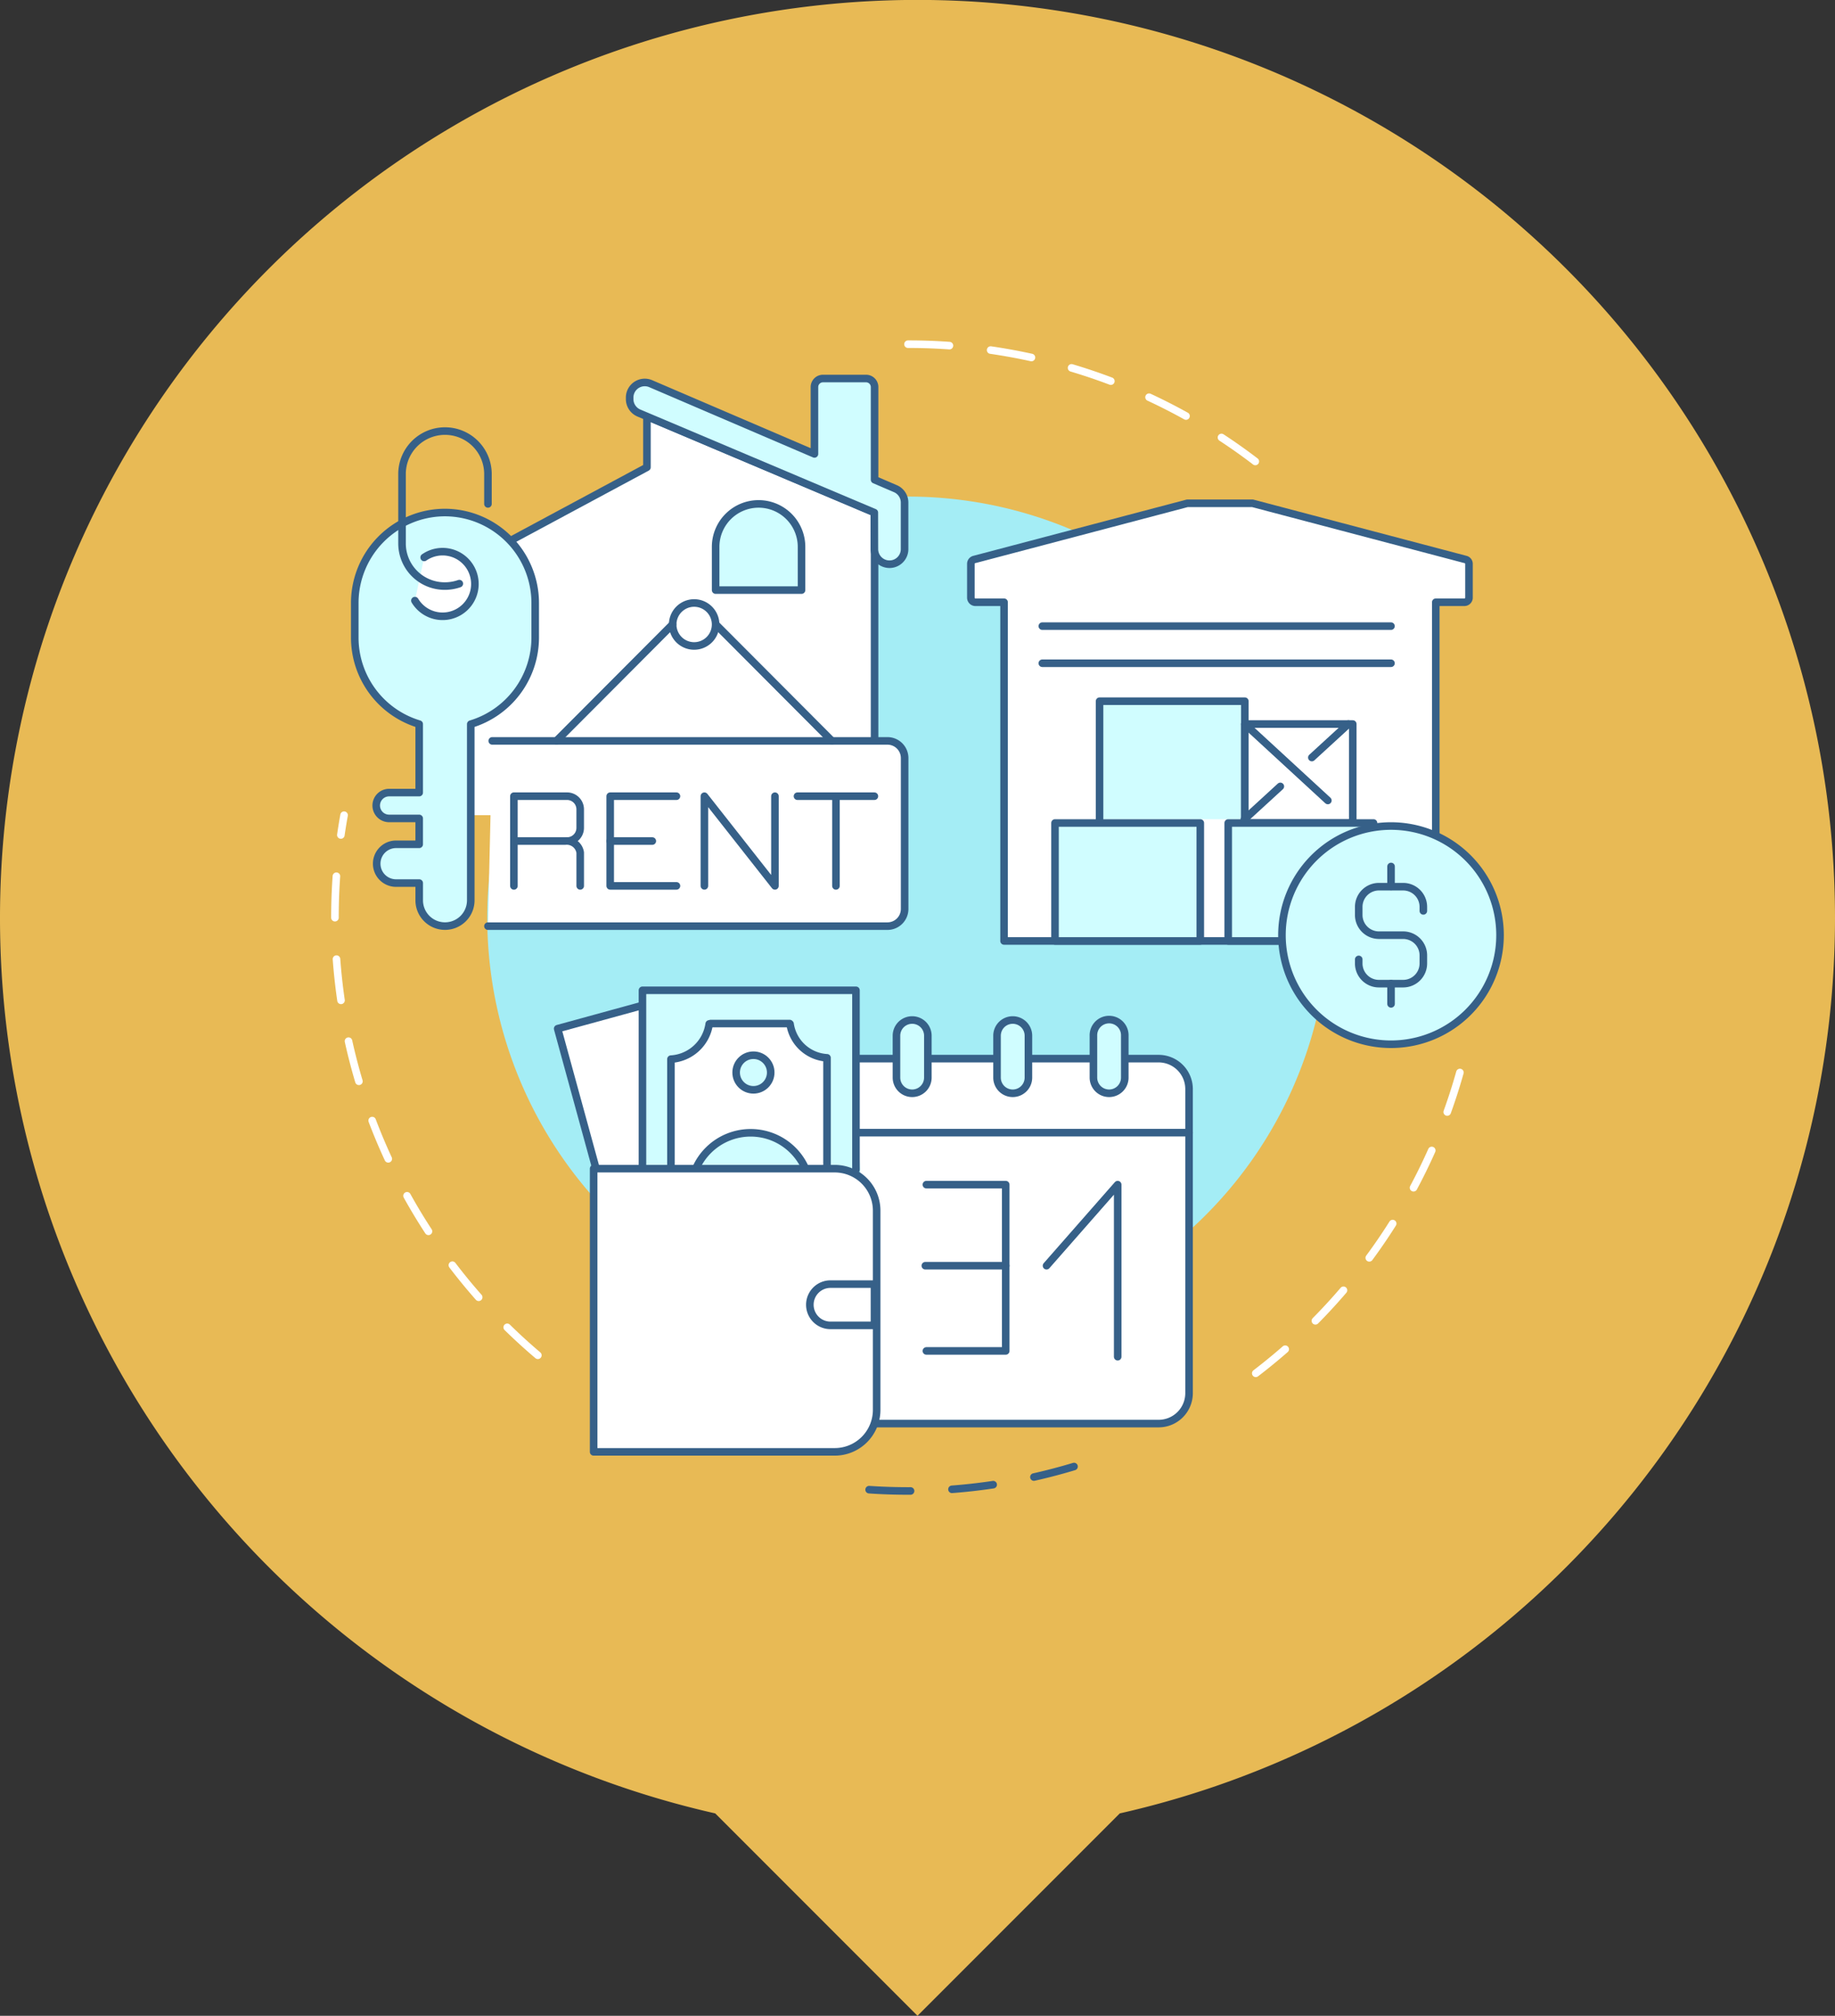 <svg xmlns="http://www.w3.org/2000/svg" xmlns:xlink="http://www.w3.org/1999/xlink" width="150.162" height="164.863" viewBox="0 0 150.162 164.863">
  <rect x="0" y="0" width="150.162" height="164.863" fill="#333333" stroke="none"/>
  <defs>
    <clipPath id="clip-path">
      <rect id="Rectangle_478" data-name="Rectangle 478" width="150.162" height="164.863" fill="#e8ba55"/>
    </clipPath>
    <clipPath id="clip-path-2">
      <rect id="Rectangle_513" data-name="Rectangle 513" width="96.323" height="94.772" fill="none"/>
    </clipPath>
  </defs>
  <g id="Group_1559" data-name="Group 1559" transform="translate(-986.919 -1425.137)">
    <g id="Group_1534" data-name="Group 1534" transform="translate(986.919 1425.137)">
      <g id="Group_1530" data-name="Group 1530" clip-path="url(#clip-path)">
        <path id="Path_2193" data-name="Path 2193" d="M150.162,75.081a75.081,75.081,0,1,0-91.635,73.227l16.554,16.554,16.554-16.554a75.094,75.094,0,0,0,58.527-73.227" fill="#e8ba55"/>
      </g>
    </g>
    <g id="Group_1550" data-name="Group 1550" transform="translate(1013.838 1452.793)" style="mix-blend-mode: luminosity;isolation: isolate">
      <g id="Group_1549" data-name="Group 1549" transform="translate(0 0)" clip-path="url(#clip-path-2)">
        <path id="Path_2346" data-name="Path 2346" d="M29.809.31A46.694,46.694,0,0,1,58.265,9.927" transform="translate(17.576 0.183)" fill="none" stroke="#fff" stroke-linecap="round" stroke-linejoin="round" stroke-width="0.619" stroke-dasharray="3.393 3.393"/>
        <path id="Path_2347" data-name="Path 2347" d="M16.913,68.714A46.973,46.973,0,0,1,1.055,24.543" transform="translate(0.182 14.471)" fill="none" stroke="#fff" stroke-linecap="round" stroke-linejoin="round" stroke-width="0.619" stroke-dasharray="3.393 3.393"/>
        <path id="Path_2348" data-name="Path 2348" d="M44.982,58.053a46.915,46.915,0,0,1-13.585,2q-2.165,0-4.281-.194" transform="translate(15.988 34.23)" fill="none" stroke="#366088" stroke-linecap="round" stroke-linejoin="round" stroke-width="0.619" stroke-dasharray="3.393 3.393"/>
        <path id="Path_2349" data-name="Path 2349" d="M64.416,37.782a46.958,46.958,0,0,1-16.705,24.6" transform="translate(28.132 22.277)" fill="none" stroke="#fff" stroke-linecap="round" stroke-linejoin="round" stroke-width="0.619" stroke-dasharray="3.393 3.393"/>
        <path id="Path_2350" data-name="Path 2350" d="M77.011,42.581a34.431,34.431,0,1,1-34.43-34.43,34.43,34.43,0,0,1,34.43,34.43" transform="translate(4.805 4.806)" fill="#a4edf5"/>
        <path id="Path_2351" data-name="Path 2351" d="M41.128,36.642V11.893L22.5,4.024V8.188L9.381,15.233v7.379L5.973,28.8v7.84" transform="translate(3.522 2.373)" fill="#fff"/>
        <path id="Path_2352" data-name="Path 2352" d="M41.128,36.642V11.893L22.5,4.024V8.188L9.381,15.233v7.379L5.973,28.8v7.84" transform="translate(3.522 2.373)" fill="none" stroke="#366088" stroke-linecap="round" stroke-linejoin="round" stroke-width="0.619"/>
        <path id="Path_2353" data-name="Path 2353" d="M1.329,19.226v-2.86A7.393,7.393,0,0,1,8.691,8.971h.029a7.405,7.405,0,0,1,7.374,7.395v2.86a7.4,7.4,0,0,1-5.273,7.052V40.686a2.109,2.109,0,1,1-4.219,0v-1.41H4.669a1.586,1.586,0,0,1,0-3.171H6.6V33.99H4.141a1.057,1.057,0,0,1,0-2.114H6.6v-5.6a7.386,7.386,0,0,1-5.273-7.055" transform="translate(0.784 5.29)" fill="#d0fdff"/>
        <path id="Path_2354" data-name="Path 2354" d="M1.329,19.226v-2.86A7.393,7.393,0,0,1,8.691,8.971h.029a7.405,7.405,0,0,1,7.374,7.395v2.86a7.4,7.4,0,0,1-5.273,7.052V40.686a2.109,2.109,0,1,1-4.219,0v-1.41H4.669a1.586,1.586,0,0,1,0-3.171H6.6V33.99H4.141a1.057,1.057,0,0,1,0-2.114H6.6v-5.6A7.386,7.386,0,0,1,1.329,19.226Z" transform="translate(0.784 5.29)" fill="none" stroke="#366088" stroke-linecap="round" stroke-linejoin="round" stroke-width="0.619"/>
        <path id="Path_2355" data-name="Path 2355" d="M37.231,11.089l-1.71-.734V2.778a.7.7,0,0,0-.7-.7H31.3a.7.7,0,0,0-.7.7V8.245L17.2,2.5a1.236,1.236,0,0,0-1.722,1.14v.121a1.24,1.24,0,0,0,.757,1.14L35.5,13.044l.006,2.987a1.235,1.235,0,1,0,2.47,0v-3.8a1.239,1.239,0,0,0-.75-1.138" transform="translate(9.129 1.223)" fill="#d0fdff"/>
        <path id="Path_2356" data-name="Path 2356" d="M37.231,11.089l-1.71-.734V2.778a.7.7,0,0,0-.7-.7H31.3a.7.7,0,0,0-.7.7V8.245L17.2,2.5a1.236,1.236,0,0,0-1.722,1.14v.121a1.24,1.24,0,0,0,.757,1.14L35.5,13.044l.006,2.987a1.235,1.235,0,1,0,2.47,0v-3.8A1.239,1.239,0,0,0,37.231,11.089Z" transform="translate(9.129 1.223)" fill="none" stroke="#366088" stroke-linecap="round" stroke-linejoin="round" stroke-width="0.619"/>
        <path id="Path_2357" data-name="Path 2357" d="M23.421,8.528h0a3.515,3.515,0,0,0-3.515,3.516v3.532h7.029V12.044a3.515,3.515,0,0,0-3.515-3.516" transform="translate(11.737 5.028)" fill="#d0fdff"/>
        <path id="Path_2358" data-name="Path 2358" d="M23.421,8.528h0a3.515,3.515,0,0,0-3.515,3.516v3.532h7.029V12.044A3.515,3.515,0,0,0,23.421,8.528Z" transform="translate(11.737 5.028)" fill="none" stroke="#366088" stroke-linecap="round" stroke-linejoin="round" stroke-width="0.619"/>
        <path id="Path_2359" data-name="Path 2359" d="M8.185,35.872H40.879a1.408,1.408,0,0,0,1.405-1.41V22.13a1.408,1.408,0,0,0-1.405-1.41H8.536" transform="translate(4.826 12.217)" fill="#fff"/>
        <path id="Path_2360" data-name="Path 2360" d="M8.185,35.872H40.879a1.408,1.408,0,0,0,1.405-1.41V22.13a1.408,1.408,0,0,0-1.405-1.41H8.536" transform="translate(4.826 12.217)" fill="none" stroke="#366088" stroke-linecap="round" stroke-linejoin="round" stroke-width="0.619"/>
        <path id="Path_2361" data-name="Path 2361" d="M17.694,15.387a1.757,1.757,0,1,0,1.758-1.761,1.761,1.761,0,0,0-1.758,1.761" transform="translate(10.433 8.034)" fill="#fff"/>
        <path id="Path_2362" data-name="Path 2362" d="M17.694,15.387a1.757,1.757,0,1,0,1.758-1.761A1.761,1.761,0,0,0,17.694,15.387Z" transform="translate(10.433 8.034)" fill="none" stroke="#366088" stroke-linecap="round" stroke-linejoin="round" stroke-width="0.619"/>
        <line id="Line_245" data-name="Line 245" x2="9.503" y2="9.527" transform="translate(31.654 23.411)" fill="#fff"/>
        <line id="Line_246" data-name="Line 246" x2="9.503" y2="9.527" transform="translate(31.654 23.411)" fill="none" stroke="#366088" stroke-linecap="round" stroke-linejoin="round" stroke-width="0.619"/>
        <line id="Line_247" data-name="Line 247" x1="9.501" y2="9.525" transform="translate(18.615 23.411)" fill="#fff"/>
        <line id="Line_248" data-name="Line 248" x1="9.501" y2="9.525" transform="translate(18.615 23.411)" fill="none" stroke="#366088" stroke-linecap="round" stroke-linejoin="round" stroke-width="0.619"/>
        <path id="Path_2363" data-name="Path 2363" d="M4.425,14.989a2.643,2.643,0,1,0,.758-3.532" transform="translate(2.609 6.477)" fill="#fff"/>
        <path id="Path_2364" data-name="Path 2364" d="M4.425,14.989a2.643,2.643,0,1,0,.758-3.532" transform="translate(2.609 6.477)" fill="none" stroke="#366088" stroke-linecap="round" stroke-linejoin="round" stroke-width="0.619"/>
        <path id="Path_2365" data-name="Path 2365" d="M10.793,10.739v-2.5a3.516,3.516,0,0,0-7.031,0V14a3.487,3.487,0,0,0,3.516,3.459,3.573,3.573,0,0,0,1.172-.2" transform="translate(2.218 2.817)" fill="none" stroke="#366088" stroke-linecap="round" stroke-linejoin="round" stroke-width="0.619"/>
        <path id="Path_2366" data-name="Path 2366" d="M13.873,27.234H9.521V23.565h4.352a1.077,1.077,0,0,1,1.073,1.075v1.521a1.077,1.077,0,0,1-1.073,1.073" transform="translate(5.614 13.895)" fill="#fff"/>
        <path id="Path_2367" data-name="Path 2367" d="M13.873,27.234H9.521V23.565h4.352a1.077,1.077,0,0,1,1.073,1.075v1.521A1.077,1.077,0,0,1,13.873,27.234Z" transform="translate(5.614 13.895)" fill="none" stroke="#366088" stroke-linecap="round" stroke-linejoin="round" stroke-width="0.619"/>
        <path id="Path_2368" data-name="Path 2368" d="M9.521,29.542V25.873h4.208a1.112,1.112,0,0,1,1.218.947v2.721" transform="translate(5.614 15.255)" fill="#fff"/>
        <path id="Path_2369" data-name="Path 2369" d="M9.521,29.542V25.873h4.208a1.112,1.112,0,0,1,1.218.947v2.721" transform="translate(5.614 15.255)" fill="none" stroke="#366088" stroke-linecap="round" stroke-linejoin="round" stroke-width="0.619"/>
        <path id="Path_2370" data-name="Path 2370" d="M19.9,23.566H14.478V30.9H19.9" transform="translate(8.537 13.895)" fill="#fff"/>
        <path id="Path_2371" data-name="Path 2371" d="M19.9,23.566H14.478V30.9H19.9" transform="translate(8.537 13.895)" fill="none" stroke="#366088" stroke-linecap="round" stroke-linejoin="round" stroke-width="0.619"/>
        <line id="Line_249" data-name="Line 249" x2="3.446" transform="translate(23.015 41.129)" fill="#fff"/>
        <line id="Line_250" data-name="Line 250" x2="3.446" transform="translate(23.015 41.129)" fill="none" stroke="#366088" stroke-linecap="round" stroke-linejoin="round" stroke-width="0.619"/>
        <path id="Path_2372" data-name="Path 2372" d="M19.327,30.9V23.566L25.1,30.9V23.566" transform="translate(11.396 13.895)" fill="#fff"/>
        <path id="Path_2373" data-name="Path 2373" d="M19.327,30.9V23.566L25.1,30.9V23.566" transform="translate(11.396 13.895)" fill="none" stroke="#366088" stroke-linecap="round" stroke-linejoin="round" stroke-width="0.619"/>
        <line id="Line_251" data-name="Line 251" y1="7.336" transform="translate(41.488 37.461)" fill="#fff"/>
        <line id="Line_252" data-name="Line 252" y1="7.336" transform="translate(41.488 37.461)" fill="none" stroke="#366088" stroke-linecap="round" stroke-linejoin="round" stroke-width="0.619"/>
        <line id="Line_253" data-name="Line 253" x2="6.293" transform="translate(38.341 37.461)" fill="#fff"/>
        <line id="Line_254" data-name="Line 254" x2="6.293" transform="translate(38.341 37.461)" fill="none" stroke="#366088" stroke-linecap="round" stroke-linejoin="round" stroke-width="0.619"/>
        <path id="Path_2374" data-name="Path 2374" d="M28.479,66.915H51.937a2.488,2.488,0,0,0,2.488-2.488V39.557a2.489,2.489,0,0,0-2.488-2.489H27.067" transform="translate(15.959 21.856)" fill="#fff"/>
        <path id="Path_2375" data-name="Path 2375" d="M28.479,66.915H51.937a2.488,2.488,0,0,0,2.488-2.488V39.557a2.489,2.489,0,0,0-2.488-2.489H27.067" transform="translate(15.959 21.856)" fill="none" stroke="#366088" stroke-linecap="round" stroke-linejoin="round" stroke-width="0.619"/>
        <line id="Line_255" data-name="Line 255" x2="27.257" transform="translate(43.127 64.977)" fill="none" stroke="#366088" stroke-linecap="round" stroke-linejoin="round" stroke-width="0.619"/>
        <path id="Path_2376" data-name="Path 2376" d="M30.755,43.551h6.492v13.6H30.755" transform="translate(18.134 25.679)" fill="none" stroke="#366088" stroke-linecap="round" stroke-linejoin="round" stroke-width="0.619"/>
        <line id="Line_256" data-name="Line 256" x2="6.579" transform="translate(48.802 75.86)" fill="none" stroke="#366088" stroke-linecap="round" stroke-linejoin="round" stroke-width="0.619"/>
        <path id="Path_2377" data-name="Path 2377" d="M36.939,50.181l5.824-6.63V57.624" transform="translate(21.781 25.679)" fill="none" stroke="#366088" stroke-linecap="round" stroke-linejoin="round" stroke-width="0.619"/>
        <path id="Path_2378" data-name="Path 2378" d="M35.676,41.074h0a1.284,1.284,0,0,1-1.284-1.284V36.366a1.284,1.284,0,1,1,2.569,0V39.79a1.284,1.284,0,0,1-1.284,1.284" transform="translate(20.278 20.684)" fill="#d0fdff"/>
        <path id="Path_2379" data-name="Path 2379" d="M35.676,41.074h0a1.284,1.284,0,0,1-1.284-1.284V36.366a1.284,1.284,0,1,1,2.569,0V39.79A1.284,1.284,0,0,1,35.676,41.074Z" transform="translate(20.278 20.684)" fill="none" stroke="#366088" stroke-linecap="round" stroke-linejoin="round" stroke-width="0.619"/>
        <path id="Path_2380" data-name="Path 2380" d="M30.5,41.074h0a1.284,1.284,0,0,1-1.284-1.284V36.366a1.284,1.284,0,1,1,2.569,0V39.79A1.284,1.284,0,0,1,30.5,41.074" transform="translate(17.225 20.684)" fill="#d0fdff"/>
        <path id="Path_2381" data-name="Path 2381" d="M30.5,41.074h0a1.284,1.284,0,0,1-1.284-1.284V36.366a1.284,1.284,0,1,1,2.569,0V39.79A1.284,1.284,0,0,1,30.5,41.074Z" transform="translate(17.225 20.684)" fill="none" stroke="#366088" stroke-linecap="round" stroke-linejoin="round" stroke-width="0.619"/>
        <path id="Path_2382" data-name="Path 2382" d="M40.637,41.074h0a1.284,1.284,0,0,1-1.283-1.284V36.366a1.284,1.284,0,1,1,2.567,0V39.79a1.284,1.284,0,0,1-1.284,1.284" transform="translate(23.204 20.684)" fill="#d0fdff"/>
        <path id="Path_2383" data-name="Path 2383" d="M40.637,41.074h0a1.284,1.284,0,0,1-1.283-1.284V36.366a1.284,1.284,0,1,1,2.567,0V39.79A1.284,1.284,0,0,1,40.637,41.074Z" transform="translate(23.204 20.684)" fill="none" stroke="#366088" stroke-linecap="round" stroke-linejoin="round" stroke-width="0.619"/>
        <path id="Path_2384" data-name="Path 2384" d="M14.936,47.759,11.774,36.228l6.907-1.893L22.6,48.269" transform="translate(6.942 20.245)" fill="#fff"/>
        <path id="Path_2385" data-name="Path 2385" d="M14.936,47.759,11.774,36.228l6.907-1.893L22.6,48.269" transform="translate(6.942 20.245)" fill="none" stroke="#366088" stroke-linecap="round" stroke-linejoin="round" stroke-width="0.619"/>
        <path id="Path_2386" data-name="Path 2386" d="M16.139,48.14V33.552H33.611V48.22" transform="translate(9.516 19.783)" fill="#d0fdff"/>
        <path id="Path_2387" data-name="Path 2387" d="M16.139,48.14V33.552H33.611V48.22" transform="translate(9.516 19.783)" fill="none" stroke="#366088" stroke-linecap="round" stroke-linejoin="round" stroke-width="0.619"/>
        <path id="Path_2388" data-name="Path 2388" d="M30.375,47.188V38.066a3.251,3.251,0,0,1-3.022-2.771l-.033-.032H20.858l-.122.03a3.364,3.364,0,0,1-3.13,2.88v9.015" transform="translate(10.381 20.792)" fill="#fff"/>
        <path id="Path_2389" data-name="Path 2389" d="M30.375,47.188V38.066a3.251,3.251,0,0,1-3.022-2.771l-.033-.032H20.858l-.122.03a3.364,3.364,0,0,1-3.13,2.88v9.015" transform="translate(10.381 20.792)" fill="none" stroke="#366088" stroke-linecap="round" stroke-linejoin="round" stroke-width="0.619"/>
        <path id="Path_2390" data-name="Path 2390" d="M22.376,39.722a1.415,1.415,0,1,1,1.415-1.415,1.415,1.415,0,0,1-1.415,1.415" transform="translate(12.359 21.753)" fill="#d0fdff"/>
        <circle id="Ellipse_81" data-name="Ellipse 81" cx="1.415" cy="1.415" r="1.415" transform="translate(33.321 58.645)" fill="none" stroke="#366088" stroke-linecap="round" stroke-linejoin="round" stroke-width="0.619"/>
        <path id="Path_2391" data-name="Path 2391" d="M18.887,43.817a4.895,4.895,0,0,1,8.97,0" transform="translate(11.136 24.106)" fill="#d0fdff"/>
        <path id="Path_2392" data-name="Path 2392" d="M18.887,43.817a4.895,4.895,0,0,1,8.97,0" transform="translate(11.136 24.106)" fill="none" stroke="#366088" stroke-linecap="round" stroke-linejoin="round" stroke-width="0.619"/>
        <path id="Path_2393" data-name="Path 2393" d="M33.352,65.89H13.625V42.729H33.352a3.433,3.433,0,0,1,3.434,3.434V62.456a3.433,3.433,0,0,1-3.434,3.434" transform="translate(8.034 25.194)" fill="#fff"/>
        <path id="Path_2394" data-name="Path 2394" d="M33.352,65.89H13.625V42.729H33.352a3.433,3.433,0,0,1,3.434,3.434V62.456A3.433,3.433,0,0,1,33.352,65.89Z" transform="translate(8.034 25.194)" fill="none" stroke="#366088" stroke-linecap="round" stroke-linejoin="round" stroke-width="0.619"/>
        <path id="Path_2395" data-name="Path 2395" d="M30.031,52.042H26.469a1.687,1.687,0,1,1,0-3.373h3.562Z" transform="translate(14.612 28.697)" fill="none" stroke="#366088" stroke-linecap="round" stroke-linejoin="round" stroke-width="0.619"/>
        <path id="Path_2396" data-name="Path 2396" d="M48.286,9.147l2.466-.65H56.1l17.422,4.594a.367.367,0,0,1,.286.345v2.795a.379.379,0,0,1-.394.359H71.09v27.7H35.762V16.59H33.438a.376.376,0,0,1-.393-.359V13.436a.365.365,0,0,1,.283-.345l1.982-.523Z" transform="translate(19.484 5.01)" fill="#fff"/>
        <path id="Path_2397" data-name="Path 2397" d="M48.286,9.147l2.466-.65H56.1l17.422,4.594a.367.367,0,0,1,.286.345v2.795a.379.379,0,0,1-.394.359H71.09v27.7H35.762V16.59H33.438a.376.376,0,0,1-.393-.359V13.436a.365.365,0,0,1,.283-.345l1.982-.523Z" transform="translate(19.484 5.01)" fill="none" stroke="#366088" stroke-linecap="round" stroke-linejoin="round" stroke-width="0.619"/>
        <path id="Path_2398" data-name="Path 2398" d="M39.67,28.327V18.678H51.558v9.649" transform="translate(23.39 11.013)" fill="#d0fdff"/>
        <path id="Path_2399" data-name="Path 2399" d="M39.67,28.327V18.678H51.558v9.649" transform="translate(23.39 11.013)" fill="none" stroke="#366088" stroke-linecap="round" stroke-linejoin="round" stroke-width="0.619"/>
        <line id="Line_257" data-name="Line 257" x2="28.532" transform="translate(58.376 26.588)" fill="none" stroke="#366088" stroke-linecap="round" stroke-linejoin="round" stroke-width="0.619"/>
        <rect id="Rectangle_507" data-name="Rectangle 507" width="8.832" height="8.093" transform="translate(74.948 31.559)" fill="#fff"/>
        <rect id="Rectangle_508" data-name="Rectangle 508" width="8.832" height="8.093" transform="translate(74.948 31.559)" fill="none" stroke="#366088" stroke-linecap="round" stroke-linejoin="round" stroke-width="0.619"/>
        <line id="Line_258" data-name="Line 258" x2="6.794" y2="6.252" transform="translate(74.948 31.559)" fill="none" stroke="#366088" stroke-linecap="round" stroke-linejoin="round" stroke-width="0.619"/>
        <line id="Line_259" data-name="Line 259" x1="2.942" y2="2.696" transform="translate(74.912 36.659)" fill="none" stroke="#366088" stroke-linecap="round" stroke-linejoin="round" stroke-width="0.619"/>
        <line id="Line_260" data-name="Line 260" x1="2.992" y2="2.742" transform="translate(80.432 31.557)" fill="none" stroke="#366088" stroke-linecap="round" stroke-linejoin="round" stroke-width="0.619"/>
        <line id="Line_261" data-name="Line 261" x2="28.532" transform="translate(58.376 23.552)" fill="none" stroke="#366088" stroke-linecap="round" stroke-linejoin="round" stroke-width="0.619"/>
        <rect id="Rectangle_509" data-name="Rectangle 509" width="11.889" height="9.649" transform="translate(59.415 39.652)" fill="#d0fdff"/>
        <rect id="Rectangle_510" data-name="Rectangle 510" width="11.889" height="9.649" transform="translate(59.415 39.652)" fill="none" stroke="#366088" stroke-linecap="round" stroke-linejoin="round" stroke-width="0.619"/>
        <rect id="Rectangle_511" data-name="Rectangle 511" width="11.889" height="9.649" transform="translate(73.589 39.652)" fill="#d0fdff"/>
        <rect id="Rectangle_512" data-name="Rectangle 512" width="11.889" height="9.649" transform="translate(73.589 39.652)" fill="none" stroke="#366088" stroke-linecap="round" stroke-linejoin="round" stroke-width="0.619"/>
        <path id="Path_2400" data-name="Path 2400" d="M66.906,34.027A8.923,8.923,0,1,1,57.982,25.1a8.924,8.924,0,0,1,8.924,8.924" transform="translate(28.926 14.801)" fill="#d0fdff"/>
        <path id="Path_2401" data-name="Path 2401" d="M66.906,34.027A8.923,8.923,0,1,1,57.982,25.1,8.924,8.924,0,0,1,66.906,34.027Z" transform="translate(28.926 14.801)" fill="none" stroke="#366088" stroke-linecap="round" stroke-linejoin="round" stroke-width="0.619"/>
        <path id="Path_2402" data-name="Path 2402" d="M53.012,34.17V34.5a1.652,1.652,0,0,0,1.653,1.652h1.982A1.653,1.653,0,0,0,58.3,34.5V33.84a1.653,1.653,0,0,0-1.653-1.652H54.665a1.653,1.653,0,0,1-1.653-1.653v-.661a1.652,1.652,0,0,1,1.653-1.652h1.982A1.653,1.653,0,0,1,58.3,29.874V30.2" transform="translate(31.257 16.64)" fill="none" stroke="#366088" stroke-linecap="round" stroke-linejoin="round" stroke-width="0.619"/>
        <line id="Line_262" data-name="Line 262" y1="1.636" transform="translate(86.914 43.209)" fill="none" stroke="#366088" stroke-linecap="round" stroke-linejoin="round" stroke-width="0.619"/>
        <line id="Line_263" data-name="Line 263" y1="1.653" transform="translate(86.914 52.793)" fill="none" stroke="#366088" stroke-linecap="round" stroke-linejoin="round" stroke-width="0.619"/>
      </g>
    </g>
  </g>
</svg>
